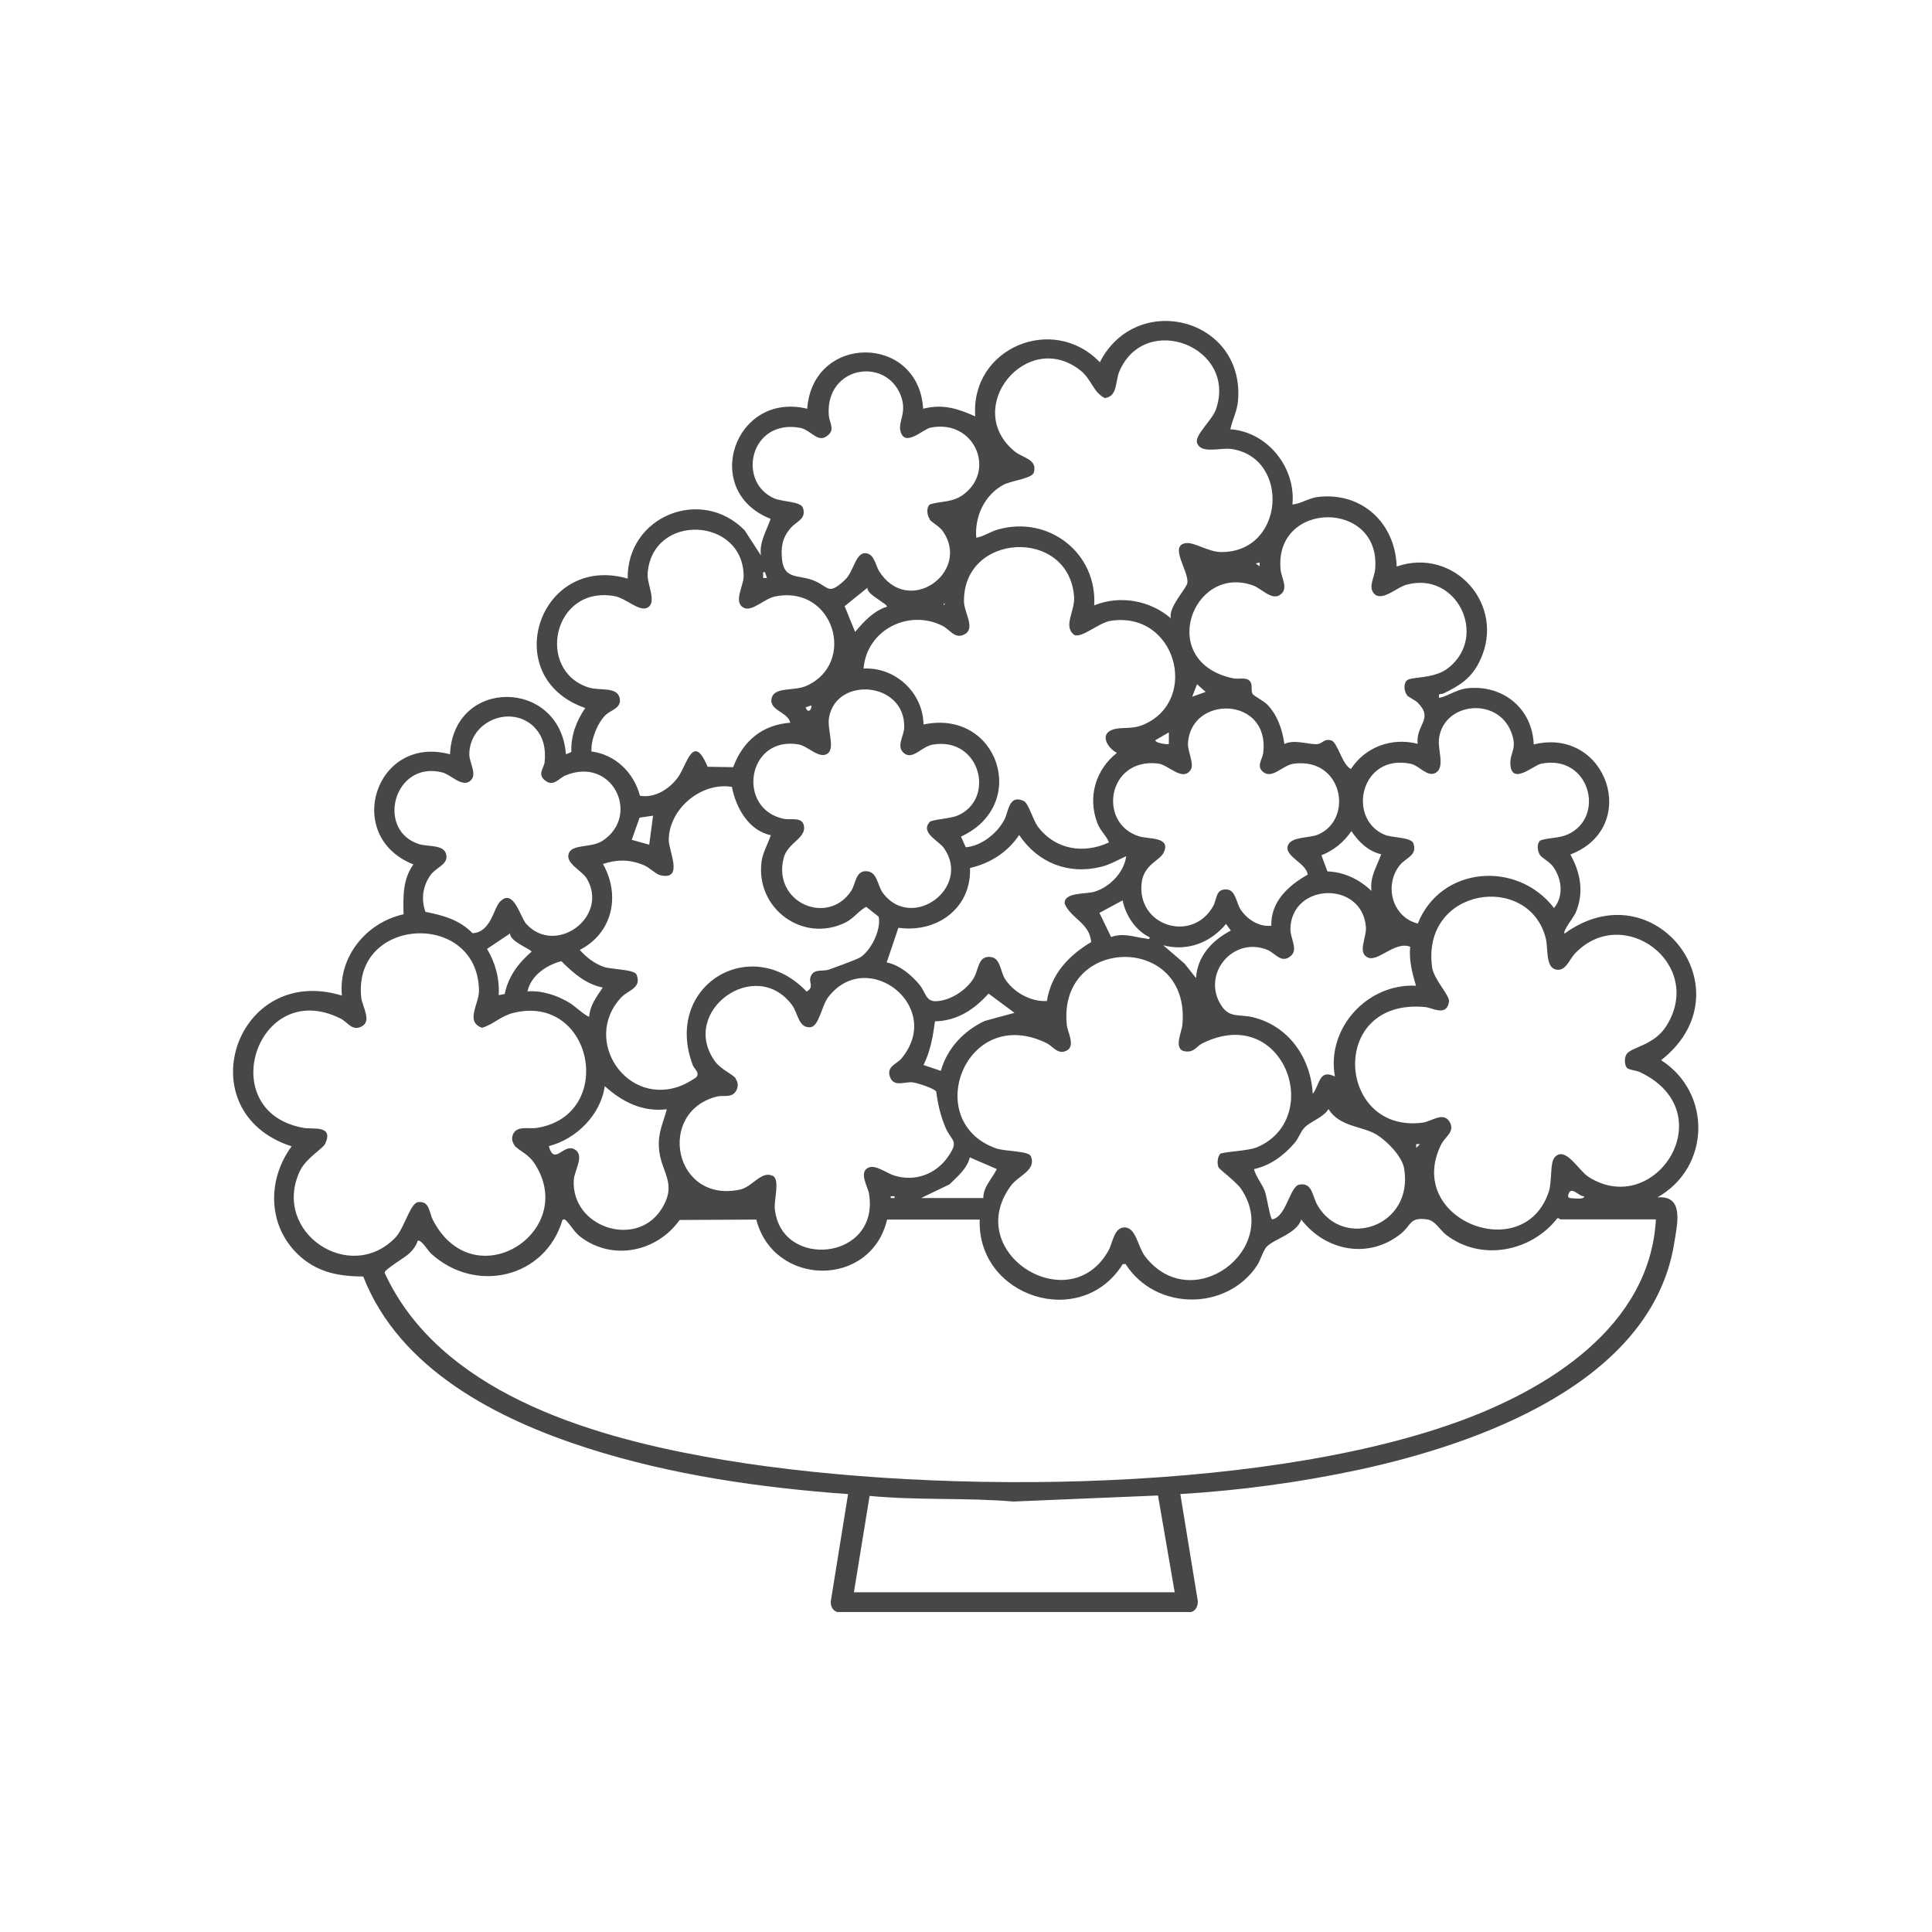 <?xml version="1.0" encoding="UTF-8"?>
<svg id="_レイヤー_1" data-name="レイヤー 1" xmlns="http://www.w3.org/2000/svg" viewBox="0 0 96 96">
  <defs>
    <style>
      .cls-1 {
        fill: #474747;
      }
    </style>
  </defs>
  <path class="cls-1" d="M61.15,21.33c1.84.14,3.25,1.91,3.07,3.74.45-.05.83-.33,1.29-.38,2.18-.24,3.82,1.31,3.89,3.46,2.87-.99,5.45,1.92,4.14,4.67-.41.87-.99,1.24-1.82,1.64-.13.06-.26-.06-.21.22.49-.11.86-.42,1.39-.48,1.77-.19,3.24.99,3.31,2.79,3.65-.89,5.33,4.13,1.82,5.47.51.91.69,1.91.26,2.9-.09.21-.65.9-.55,1.03,4.48-3.26,9.17,2.86,4.8,6.29,2.54,1.63,2.45,5.34-.19,6.82,1.37-.13.98,1.37.84,2.28-1.12,6.93-9.75,9.98-15.71,11.26-2.9.62-5.87,1.02-8.83,1.2l.87,5.33c0,.23-.09.46-.33.53h-17.59c-.23-.07-.33-.29-.32-.52l.86-5.34c-4.34-.31-8.79-.95-12.94-2.28-4.47-1.43-9.35-3.91-11.15-8.53-1.17-.01-2.17-.18-3.08-.95-1.66-1.43-1.75-3.79-.48-5.52-5.23-1.69-2.81-9.11,2.5-7.49-.19-1.92,1.21-3.63,3.06-4.04-.01-.92-.05-1.7.49-2.48-3.51-1.38-1.89-6.47,1.82-5.47.17-3.83,5.48-3.77,5.76,0l.27-.11c-.03-.81.24-1.53.69-2.19-4.35-1.5-2.31-7.7,2.11-6.43-.05-3.09,3.65-4.6,5.81-2.4l.81,1.25c-.09-.66.28-1.22.48-1.82-3.49-1.37-1.8-6.35,1.82-5.47.27-3.74,5.54-3.72,5.76,0,.97-.25,1.72-.01,2.59.38-.25-3.39,3.86-5.12,6.19-2.69,1.82-3.56,7.18-2.2,6.87,1.88-.04.55-.29.97-.39,1.48ZM58.18,30.73c-.14-.56.78-1.48.82-1.77.08-.57-.92-1.84-.09-1.97.42-.07,1.12.43,1.74.44,3.2.05,3.48-4.69.54-5.12-.55-.08-1.53.27-1.71-.31-.12-.38.75-1.12.94-1.66,1.07-3.1-3.49-4.87-4.79-1.91-.23.53-.08,1.26-.73,1.35-.58-.28-.67-.95-1.21-1.37-2.66-2.11-5.91,1.87-3.26,4.03.4.32,1.13.38.94,1.04-.09.3-1.12.4-1.51.61-.94.5-1.44,1.59-1.35,2.63.39-.07.68-.3,1.08-.41,2.51-.71,4.93,1.16,4.78,3.77,1.29-.52,2.8-.25,3.84.67ZM46.21,25.81c-.15-.19-.2-.59,0-.75.59-.17,1.11-.09,1.64-.47,1.68-1.22.55-3.78-1.61-3.34-.39.08-1.26.98-1.49.2-.15-.5.35-.94,0-1.82-.76-1.91-3.72-1.43-3.57.98.03.44.38.78-.16,1.1-.42.25-.77-.36-1.26-.45-2.48-.46-3.16,2.67-1.3,3.5.4.18,1.34.15,1.44.48.18.58-.34.65-.65,1.04-.39.48-.45.92-.39,1.53.11,1.03.87.72,1.63,1.06.71.31.66.72,1.49-.05.43-.4.52-1.29.97-1.33.48-.04.56.61.72.87,1.44,2.33,4.58.08,3.19-1.95-.19-.27-.55-.44-.68-.61ZM69.92,34.55c-.15-.19-.2-.58,0-.75.24-.19,1.35-.05,2.06-.62,1.98-1.58.4-4.83-2.11-4.12-.47.13-1.2.85-1.59.44-.31-.34.02-.81.05-1.21.31-3.46-5.01-3.44-4.7,0,.04.45.44.99-.06,1.29-.4.24-.91-.35-1.31-.49-3.01-1.08-4.82,3.82-.97,4.62.25.05.64-.08.82.14.15.19.03.46.13.63.05.09.55.35.72.52.52.53.76,1.26.86,1.97.51-.26,1.27.06,1.67,0,.22-.03.31-.28.66-.18.32.1.54,1.22.98,1.42.71-1.1,2.04-1.58,3.31-1.25-.09-.97.82-1.23,0-2.05-.14-.13-.45-.27-.54-.37ZM39.27,35.92c-.11-.56-1.1-.61-.92-1.25.15-.55,1.12-.32,1.72-.59,2.52-1.13,1.36-5.04-1.56-4.44-.54.11-1.14.77-1.55.56-.54-.27-.01-1.09-.01-1.55.01-2.97-4.55-3.19-4.77-.15-.04.53.49,1.45-.02,1.7-.41.2-1.06-.48-1.63-.58-3.07-.54-3.91,3.71-1.28,4.54.55.18,1.45-.07,1.55.57.07.46-.46.56-.7.79-.41.39-.75,1.25-.71,1.82,1.2.16,2.1,1.05,2.41,2.2.74.13,1.47-.34,1.89-.92.45-.62.75-2.25,1.47-.52l1.27.02c.48-1.29,1.44-2.11,2.85-2.21ZM55.11,41.87c-.15-.37-.44-.58-.59-.99-.48-1.28-.08-2.64.98-3.47-.46-.23-.89-.93-.2-1.16.48-.15.94.02,1.56-.26,2.75-1.22,1.57-5.65-1.68-5.14-.58.09-1.42.87-1.8.7-.58-.44.05-1.19-.01-1.91-.27-3.45-5.54-3.18-5.47.27.01.51.56,1.29.06,1.59s-.74-.21-1.14-.41c-1.7-.84-3.76.23-3.91,2.13,1.59-.08,2.95,1.2,2.98,2.78,3.7-.79,5.3,3.99,1.86,5.57l.24.53c.77-.06,1.56-.69,1.91-1.36.23-.43.22-1.28.97-.94.24.11.45.95.72,1.3.85,1.11,2.25,1.35,3.51.76ZM62.59,27.95l-.19.05.19.14v-.19ZM38.11,28.72l-.1-.29h-.09s0,.29,0,.29h.19ZM44.07,30.16c.1-.13-1.06-.64-.96-.96l-1.14.92.52,1.28c.43-.51.92-1.05,1.58-1.25ZM46.9,29.97v.1c.06-.03.06-.06,0-.1ZM59.91,34.38l-.43-.38-.24.62.67-.24ZM46.2,40.84c.12-.12,1.01-.16,1.37-.31,1.92-.81,1.15-3.94-1.23-3.53-.52.09-.96.73-1.37.46-.49-.32-.05-.88-.04-1.31.06-2.29-3.4-2.57-3.74-.47-.09.55.31,1.49-.06,1.76-.42.3-.96-.36-1.45-.45-2.57-.44-3.1,3.22-.72,3.7.31.06.85-.1.97.28.2.67-.79.88-.99,1.66-.57,2.23,2.21,3.4,3.36,1.63.21-.32.21-.94.68-.97.64-.03.59.7.91,1.11,1.45,1.87,4.38-.29,3.02-2.25-.25-.37-1.23-.79-.69-1.33ZM40.03,35.15c.1.29.3.17.29-.1l-.29.1ZM63.17,46c-.03-1.2.85-2,1.81-2.54-.07-.58-1.2-.92-.98-1.46.18-.44,1.03-.34,1.49-.53,1.79-.76,1.23-3.86-1.22-3.52-.54.08-1.04.76-1.49.42-.38-.29-.05-.64-.01-.96.34-2.82-3.61-2.89-3.74-.47-.02.43.35,1.05.11,1.35-.41.53-1.07-.28-1.59-.35-2.52-.31-3.03,2.98-.94,3.62.45.14,1.58.01,1.22.79-.19.42-.98.59-1.1,1.5-.27,2.16,2.52,3.04,3.56,1.16.18-.33.11-.87.69-.81.41.04.46.66.65.97.32.5.91.89,1.52.83ZM76.54,42.51c-.15-.19-.2-.59,0-.75.44-.15.91-.1,1.34-.29,1.93-.84,1.12-4.02-1.31-3.52-.37.08-1.46,1.09-1.52.03-.03-.6.36-.76.05-1.58-.67-1.81-3.4-1.51-3.6.33-.06.55.31,1.39-.16,1.67-.41.24-.81-.36-1.25-.45-2.48-.51-3.17,2.71-1.31,3.52.41.18,1.36.11,1.46.46.18.6-.39.68-.7,1.08-.79,1.02-.33,2.58.91,2.88,1.14-2.86,4.94-3.15,6.77-.77.49-.6.39-1.45-.05-2.06-.17-.24-.52-.41-.64-.56ZM26.56,36.14c-1.17-1.17-3.25-.3-3.24,1.36,0,.37.39.96.08,1.27-.41.41-.98-.28-1.43-.39-2.39-.6-3.31,2.86-1.16,3.56.47.15,1.29,0,1.37.56.07.46-.5.6-.77.96-.4.54-.5,1.22-.27,1.85.88.17,1.7.4,2.34,1.06.92-.05,1.03-1.22,1.37-1.57.67-.69,1,.78,1.3,1.11,1.46,1.6,4.13-.35,3.01-2.25-.22-.38-1.04-.74-.91-1.22.14-.52,1.11-.29,1.67-.65,1.94-1.24.53-4.23-1.82-3.26-.32.13-.58.57-.99.27-.44-.32-.08-.64-.05-.92.07-.64-.04-1.27-.51-1.74ZM58.08,36.97v-.58s-.67.39-.67.39c0,.16.65.22.67.19ZM36.37,39.1c-1.53-.25-3.13,1.09-3.14,2.64,0,.56.76,2.02-.42,1.75-.24-.06-.52-.38-.84-.51-.69-.28-1.31-.28-2.01-.05.89,1.57.47,3.44-1.15,4.27.31.36.73.68,1.18.84.4.14,1.53.12,1.64.39.27.67-.41.76-.76,1.13-2,2.13.32,5.55,3.09,4.34.13-.06.61-.32.66-.4.14-.23-.12-.38-.2-.58-1.47-3.92,2.87-6.58,5.66-3.65.37-.2.13-.44.18-.67.12-.5.6-.31.92-.42.29-.1,1.33-.48,1.53-.59.55-.31,1.09-1.39.95-2.04l-.62-.49c-.39.21-.61.57-1.03.78-2.12,1.04-4.47-.7-4.17-3.02.06-.47.32-.88.46-1.32-1.1-.23-1.73-1.36-1.93-2.39ZM32.26,41.97l.19-1.44-.67.1-.39,1.1.86.24ZM68.64,42.45c-.66-.15-1.12-.61-1.49-1.15-.38.55-.87.95-1.49,1.2l.3.8c.84.03,1.59.4,2.19.97-.1-.68.27-1.22.48-1.82ZM55.97,42.54c-.43.19-.78.41-1.25.53-1.64.41-3.15-.2-4.08-1.58-.57.86-1.44,1.41-2.44,1.64.07,2-1.64,3.24-3.56,2.97l-.58,1.72c.65.14,1.21.61,1.63,1.11.3.36.3.83.81.82.72-.02,1.55-.56,1.9-1.18.24-.43.21-1.13.87-1.01.44.08.44.71.66,1.07.42.67,1.29,1.16,2.09,1.11.21-1.34,1.08-2.26,2.2-2.93-.07-.94-1.02-1.18-1.32-1.91-.03-.59,1.06-.45,1.51-.6.74-.23,1.45-.96,1.55-1.76ZM70.08,47.05c-.73-.32-1.61.76-2.11.53-.54-.25-.05-1-.1-1.53-.2-2.31-3.7-2.18-3.75.1-.01.48.4,1.03.02,1.35-.47.4-.76-.13-1.16-.3-1.72-.7-3.3,1.22-2.29,2.77.4.62.88.42,1.54.57,1.79.42,2.9,2.01,3,3.81.36-.45.3-1.25,1.1-.86-.43-2.4,1.61-4.63,4.03-4.51-.19-.63-.35-1.26-.29-1.92ZM80.86,53.08c-.15-.14-.16-.53-.03-.71.25-.35,1.36-.42,1.97-1.39,1.94-3.09-2.17-6.12-4.55-3.59-.27.28-.46.92-.96.78s-.36-1.06-.48-1.54c-.83-3.3-6.19-2.55-5.65,1.43.09.62.89,1.41.84,1.71-.12.77-.82.3-1.19.27-4.85-.46-4.38,6.33-.1,5.74.42-.06,1-.55,1.31-.05s-.21.74-.41,1.14c-1.84,3.71,4.09,6.06,5.34,2.37.18-.52.06-1.45.29-1.72.53-.63,1.2.66,1.71.97,3.33,2.09,6.73-3.24,2.53-5.22-.17-.08-.52-.1-.62-.2ZM57.12,46.57c-.69-.33-1.18-1.07-1.34-1.83l-1.15.62.58,1.2c.63-.22,1.11,0,1.7.07.1.01.24.09.21-.07ZM59.43,48.59c.07-1.09.81-1.87,1.73-2.35l-.24-.33c-.77.93-1.92,1.38-3.12,1.06l1.06.91.57.72ZM25.57,56.91c-.21-.26-.14-.65.16-.79.26-.12.66-.02.98-.08,3.91-.66,2.76-6.68-1.2-5.71-.64.16-.98.57-1.56.74-.86-.31-.13-1.19-.15-1.87-.07-3.97-6.28-3.67-5.85.37.05.45.56,1.19-.01,1.45-.46.21-.66-.23-1.02-.41-4.16-2.08-6.35,4.67-1.8,5.44.44.07,1.47-.15,1.04.78-.11.24-.95.72-1.25,1.34-1.45,3.04,2.48,5.69,4.75,3.31.42-.44.73-1.71,1.12-1.75.57-.06.54.51.72.87,2.02,3.94,7.2.66,5.11-2.71-.36-.59-.79-.66-1.07-1ZM25.35,46.38l-1.15.77c.42.7.63,1.49.58,2.3l.3-.06c.18-.88.67-1.52,1.33-2.1,0-.11-1.12-.53-1.06-.91ZM60.6,57.35c.13-.13,1.41-.14,1.9-.36,3.31-1.46,1.28-7.14-2.75-5.15-.27.13-.38.41-.75.41-.76,0-.29-.93-.25-1.31.45-4.57-6.21-4.47-5.74,0,.03.32.44,1.03,0,1.26s-.68-.2-.99-.36c-4.04-1.99-6.27,3.89-2.53,5.22.45.16,1.61.12,1.73.39.3.7-.62.96-.99,1.47-2.45,3.33,2.92,6.68,4.85,3.22.22-.4.27-1.12.77-1.15.6-.03.68.96,1.05,1.44,2.31,3,6.79-.33,4.78-3.34-.23-.35-1.07-.97-1.13-1.08-.08-.17-.06-.52.07-.65ZM29.95,49.07c-.85-.17-1.47-.73-2.06-1.31-.75.2-1.5.71-1.68,1.5.75-.05,1.51.21,2.14.6.15.09.86.72.93.65.03-.56.38-1,.67-1.44ZM36.55,53.61c.19.22.11.59-.11.75s-.55.06-.83.13c-3,.77-2.13,5.32,1.16,4.62.62-.13,1.06-.96,1.63-.68.37.18.05,1.2.1,1.63.3,3.05,5.23,2.57,4.68-.75-.05-.32-.5-1.02-.07-1.27.37-.22.93.26,1.35.38,1,.3,2.02-.06,2.63-.92s.17-.78-.12-1.5c-.24-.58-.37-1.14-.45-1.76-.09-.16-.97-.44-1.18-.46-.39-.04-.96.27-1.13-.31-.15-.48.36-.61.58-.87,2.15-2.59-1.7-5.56-3.63-3.06-.34.44-.46,1.46-.89,1.5-.59.06-.62-.69-.9-1.08-1.81-2.48-5.64.29-3.84,2.78.28.39.83.61,1.03.84ZM50.4,50.32l-1.28-.95c-.72.8-1.55,1.35-2.66,1.38-.11.78-.22,1.45-.57,2.17l.86.29c.32-1.13,1.14-1.99,2.18-2.48l1.47-.4ZM33.12,55.12c-1.21.14-2.2-.37-3.07-1.15-.2,1.42-1.41,2.63-2.78,2.98.27.98.71-.1,1.24.14.59.27.03,1.06,0,1.54-.13,2.34,3.04,3.39,4.31,1.52.92-1.37-.02-1.88-.08-3.15-.04-.73.21-1.2.39-1.87ZM62.31,58.1c.11.41.41.72.55,1.12.09.26.25,1.35.36,1.37.71-.14.86-1.64,1.35-1.73.64-.11.63.56.89,1.02,1.29,2.24,4.8,1.06,4.31-1.82-.1-.61-.87-1.38-1.38-1.69-.71-.42-1.82-.37-2.38-1.26-.26.43-.9.61-1.19.92-.19.19-.29.53-.49.76-.53.62-1.2,1.12-2.01,1.3ZM70.56,56.85h-.19s0,.19,0,.19l.19-.19ZM45.79,59.53h3.07c0-.57.44-.96.67-1.44l-1.34-.58c-.14.57-.62.95-1.01,1.34l-1.39.67ZM78.72,59.44c-.24.04-.62-.51-.77-.14-.06.16-.05.23.14.24.13,0,.6.08.63-.09ZM44.45,59.44h-.19v.09h.19v-.09ZM82.27,60.59h-4.75s-.06-.08-.14-.05c-1.31,1.67-3.79,2.15-5.52.82-.32-.25-.54-.71-.95-.77-.89-.12-.76.28-1.31.72-1.59,1.27-3.73.86-4.94-.71-.24.71-1.37.97-1.72,1.35-.17.18-.3.64-.45.89-1.5,2.32-5.07,2.31-6.56-.03h-.14c-2.05,3.3-7.24,1.66-7.11-2.21h-4.6c-.81,3.42-5.64,3.35-6.5,0l-3.81.02c-1.12,1.58-3.32,2.05-4.91.85-.3-.22-.48-.56-.71-.8-.08-.08-.07-.09-.2-.06-.85,2.9-4.32,3.7-6.53,1.68-.15-.13-.5-.74-.67-.63-.06.22-.24.46-.4.61-.22.22-1.24.8-1.24.97,2.69,5.87,10.03,8.07,15.92,9.14,10.45,1.91,27.28,1.9,37.32-1.7,4.53-1.62,9.63-4.75,9.93-10.08ZM42.43,79.12h15.94l-.83-4.81-7.19.3c-2.37-.2-4.77-.05-7.14-.28l-.78,4.79Z"/>
</svg>
